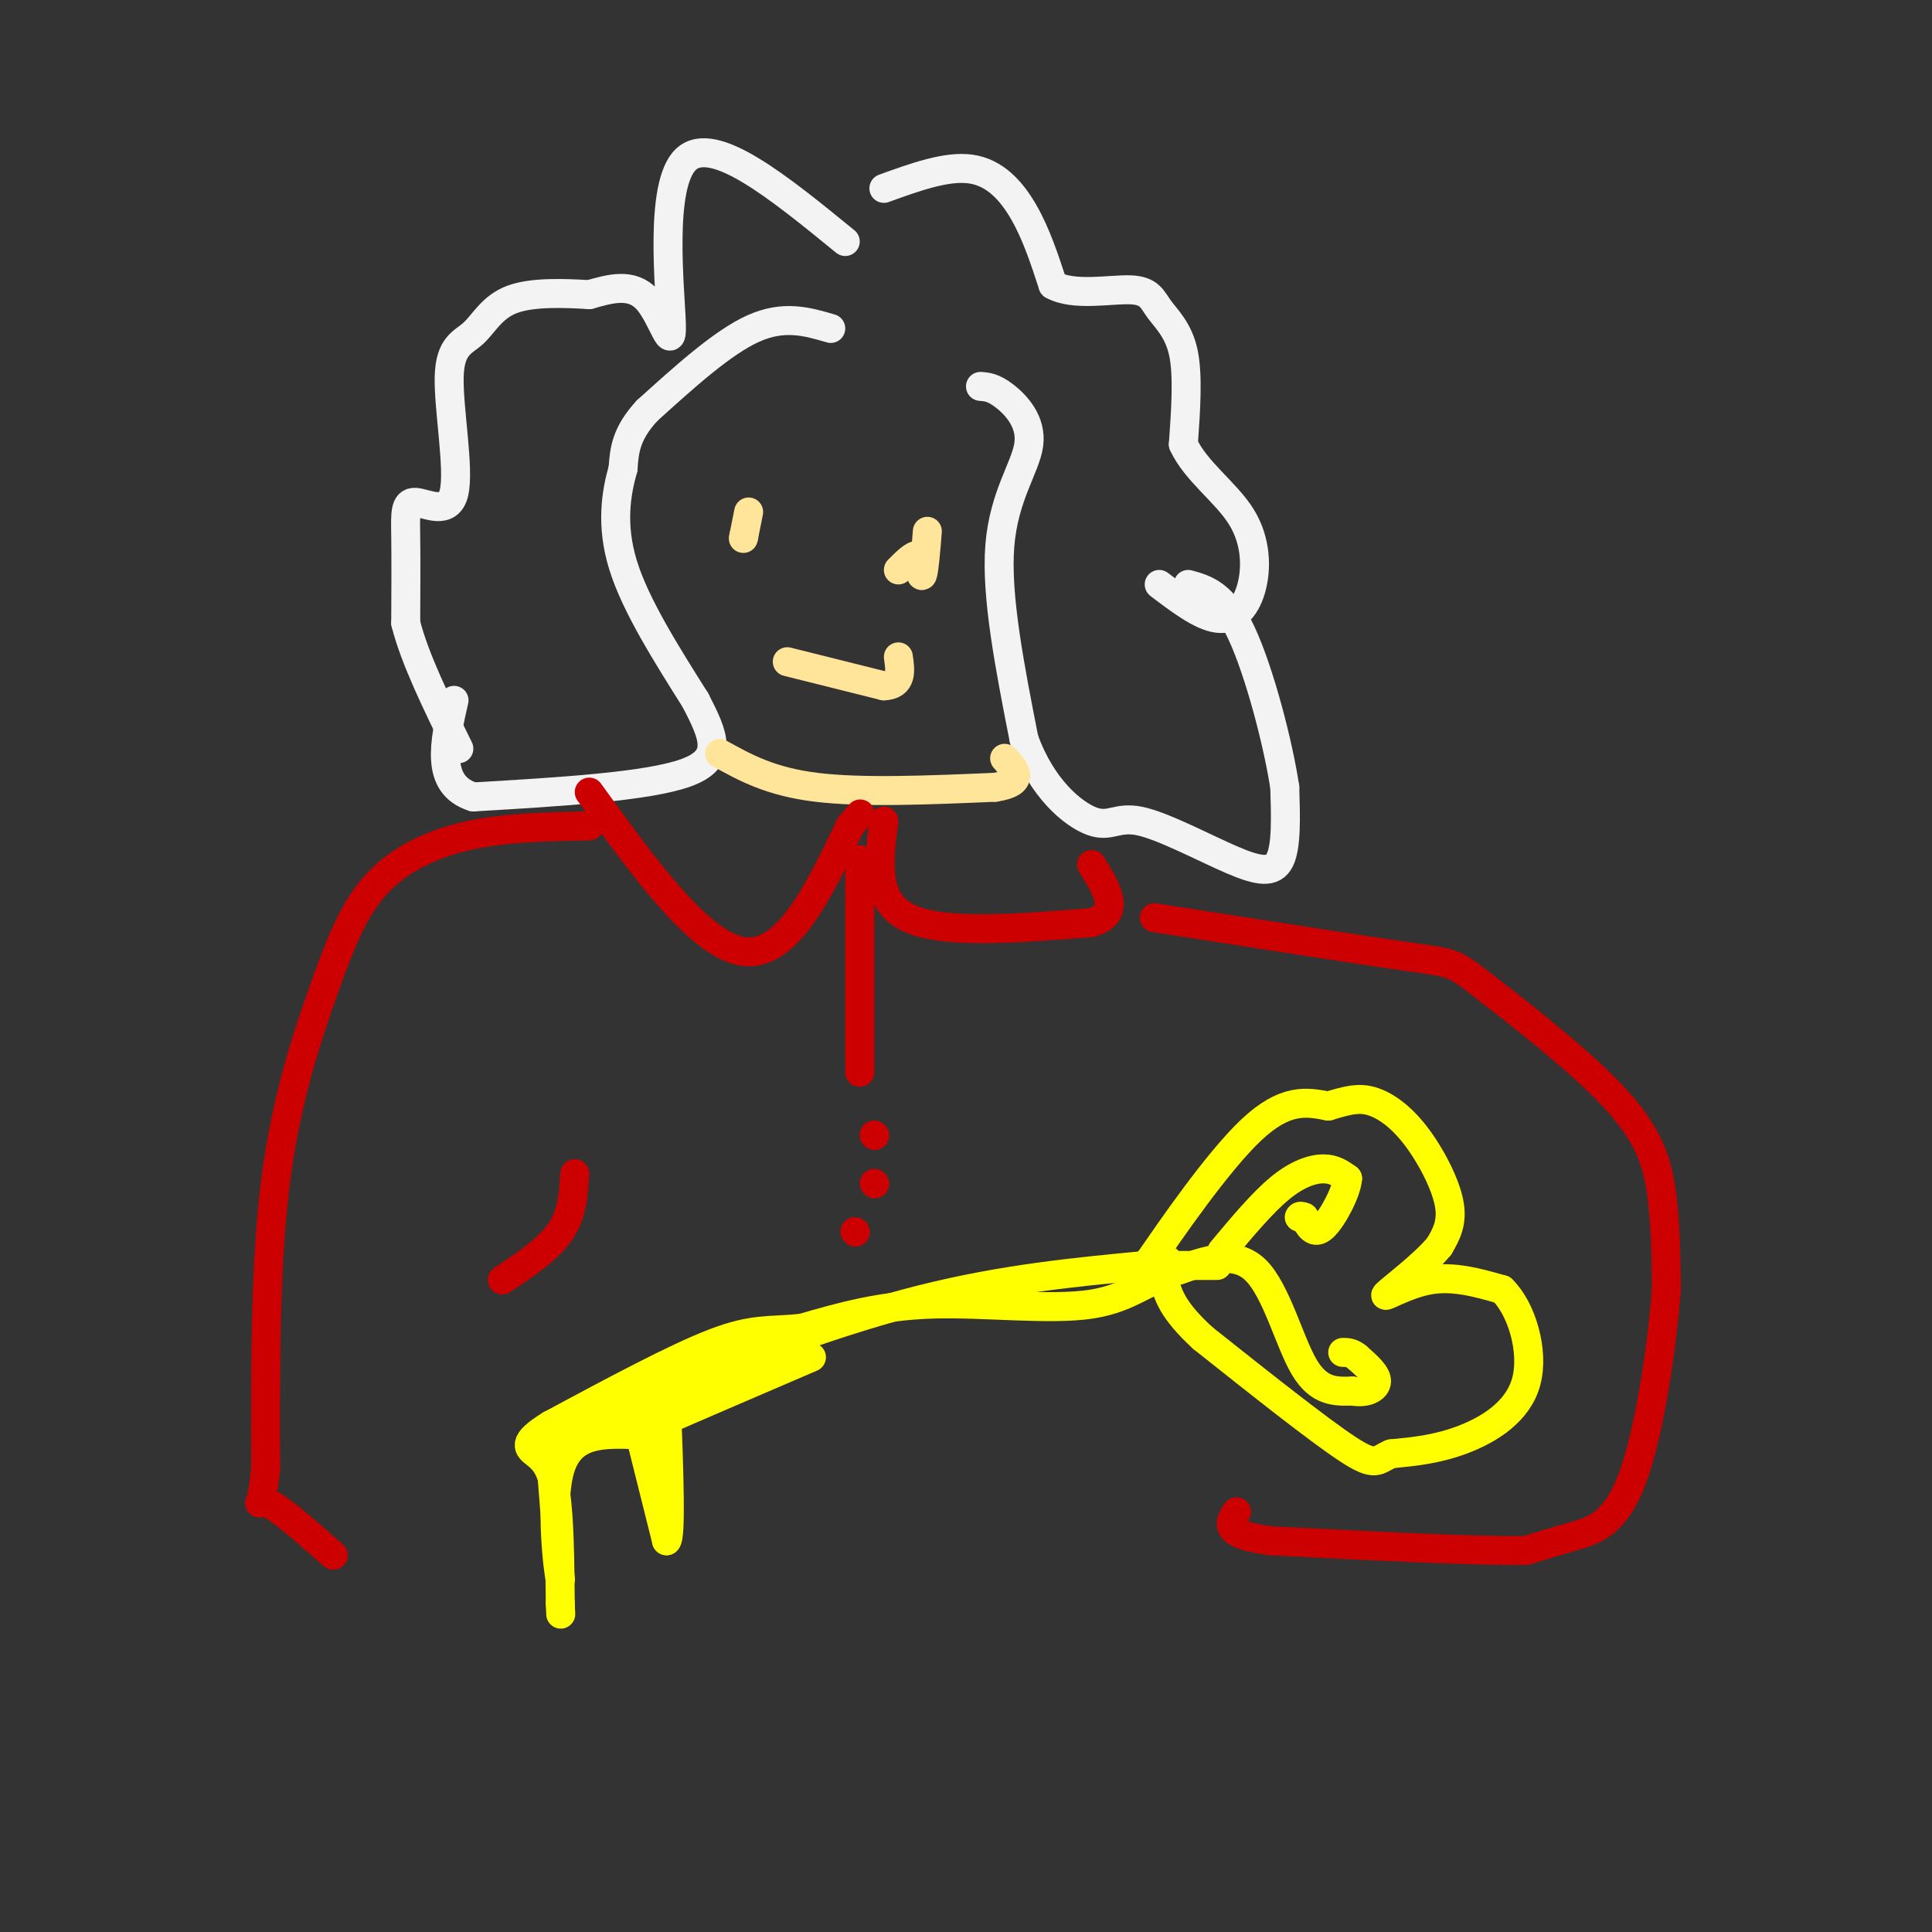 <svg viewBox='0 0 400 400' version='1.1' xmlns='http://www.w3.org/2000/svg' xmlns:xlink='http://www.w3.org/1999/xlink'><rect x="0" y="0" width="400" height="400" fill="#333333" stroke="none"/><g fill='none' stroke='rgb(255,255,0)' stroke-width='6' stroke-linecap='round' stroke-linejoin='round'><path d='M113,301c7.822,-4.600 15.644,-9.200 29,-15c13.356,-5.800 32.244,-12.800 49,-17c16.756,-4.200 31.378,-5.600 46,-7'/><path d='M237,262c7.833,-1.333 4.417,-1.167 1,-1'/><path d='M238,261c4.111,-5.933 13.889,-20.267 21,-27c7.111,-6.733 11.556,-5.867 16,-5'/><path d='M275,229c4.086,-1.230 6.301,-1.804 9,-1c2.699,0.804 5.880,2.986 9,7c3.120,4.014 6.177,9.861 7,14c0.823,4.139 -0.589,6.569 -2,9'/><path d='M298,258c-3.155,3.857 -10.042,9.000 -11,10c-0.958,1.000 4.012,-2.143 9,-3c4.988,-0.857 9.994,0.571 15,2'/><path d='M311,267c4.048,3.929 6.667,12.750 5,19c-1.667,6.250 -7.619,9.929 -13,12c-5.381,2.071 -10.190,2.536 -15,3'/><path d='M288,301c-3.000,1.267 -3.000,2.933 -9,-1c-6.000,-3.933 -18.000,-13.467 -30,-23'/><path d='M249,277c-6.333,-5.833 -7.167,-8.917 -8,-12'/><path d='M241,265c-2.988,-0.667 -6.458,3.667 -15,5c-8.542,1.333 -22.155,-0.333 -33,0c-10.845,0.333 -18.923,2.667 -27,5'/><path d='M166,275c-6.689,0.689 -9.911,-0.089 -18,3c-8.089,3.089 -21.044,10.044 -34,17'/><path d='M114,295c-6.167,3.786 -4.583,4.750 -3,6c1.583,1.250 3.167,2.786 4,8c0.833,5.214 0.917,14.107 1,23'/><path d='M116,332c0.167,3.833 0.083,1.917 0,0'/><path d='M132,295c0.000,0.000 6.000,24.000 6,24'/><path d='M138,319c1.000,-0.667 0.500,-14.333 0,-28'/><path d='M138,291c-1.833,-4.000 -6.417,0.000 -11,4'/><path d='M114,302c0.000,0.000 2.000,25.000 2,25'/><path d='M116,327c-0.356,-0.911 -2.244,-15.689 0,-23c2.244,-7.311 8.622,-7.156 15,-7'/><path d='M131,297c8.667,-3.833 22.833,-9.917 37,-16'/><path d='M253,259c4.178,-5.000 8.356,-10.000 12,-13c3.644,-3.000 6.756,-4.000 9,-4c2.244,0.000 3.622,1.000 5,2'/><path d='M279,244c-0.156,2.622 -3.044,8.178 -5,10c-1.956,1.822 -2.978,-0.089 -4,-2'/><path d='M270,252c-0.833,-0.333 -0.917,-0.167 -1,0'/><path d='M252,262c0.000,0.000 -12.000,0.000 -12,0'/><path d='M244,263c5.867,-2.111 11.733,-4.222 16,0c4.267,4.222 6.933,14.778 10,20c3.067,5.222 6.533,5.111 10,5'/><path d='M280,288c2.844,0.556 4.956,-0.556 5,-2c0.044,-1.444 -1.978,-3.222 -4,-5'/><path d='M281,281c-1.167,-1.000 -2.083,-1.000 -3,-1'/></g>
<g fill='none' stroke='rgb(243,243,243)' stroke-width='6' stroke-linecap='round' stroke-linejoin='round'><path d='M183,39c6.511,-2.356 13.022,-4.711 18,-4c4.978,0.711 8.422,4.489 11,9c2.578,4.511 4.289,9.756 6,15'/><path d='M218,59c4.268,2.388 11.938,0.856 16,1c4.062,0.144 4.517,1.962 6,4c1.483,2.038 3.995,4.297 5,9c1.005,4.703 0.502,11.852 0,19'/><path d='M245,92c2.523,5.545 8.831,9.909 12,15c3.169,5.091 3.199,10.909 2,15c-1.199,4.091 -3.628,6.455 -7,6c-3.372,-0.455 -7.686,-3.727 -12,-7'/><path d='M175,50c-13.685,-11.173 -27.369,-22.345 -33,-17c-5.631,5.345 -3.208,27.208 -3,34c0.208,6.792 -1.798,-1.488 -5,-5c-3.202,-3.512 -7.601,-2.256 -12,-1'/><path d='M122,61c-5.089,-0.310 -11.812,-0.585 -16,1c-4.188,1.585 -5.840,5.029 -8,7c-2.160,1.971 -4.827,2.467 -5,9c-0.173,6.533 2.150,19.102 1,24c-1.150,4.898 -5.771,2.127 -8,2c-2.229,-0.127 -2.065,2.392 -2,7c0.065,4.608 0.033,11.304 0,18'/><path d='M84,129c1.833,7.333 6.417,16.667 11,26'/><path d='M172,68c-4.833,-1.417 -9.667,-2.833 -16,0c-6.333,2.833 -14.167,9.917 -22,17'/><path d='M134,85c-4.500,4.833 -4.750,8.417 -5,12'/><path d='M129,97c-1.444,5.067 -2.556,11.733 0,20c2.556,8.267 8.778,18.133 15,28'/><path d='M144,145c3.844,7.467 5.956,12.133 -2,15c-7.956,2.867 -25.978,3.933 -44,5'/><path d='M98,165c-8.000,-2.500 -6.000,-11.250 -4,-20'/><path d='M203,80c1.339,0.101 2.679,0.202 5,2c2.321,1.798 5.625,5.292 5,10c-0.625,4.708 -5.179,10.631 -6,21c-0.821,10.369 2.089,25.185 5,40'/><path d='M212,153c3.604,10.156 10.115,15.544 14,17c3.885,1.456 5.144,-1.022 10,0c4.856,1.022 13.307,5.544 19,8c5.693,2.456 8.626,2.844 10,0c1.374,-2.844 1.187,-8.922 1,-15'/><path d='M266,163c-1.356,-9.000 -5.244,-24.000 -9,-32c-3.756,-8.000 -7.378,-9.000 -11,-10'/></g>
<g fill='none' stroke='rgb(255,229,153)' stroke-width='6' stroke-linecap='round' stroke-linejoin='round'><path d='M155,106c0.000,0.000 -1.000,5.000 -1,5'/><path d='M154,111c-0.167,0.833 -0.083,0.417 0,0'/><path d='M192,110c-0.333,4.083 -0.667,8.167 -1,9c-0.333,0.833 -0.667,-1.583 -1,-4'/><path d='M190,115c-0.833,-0.167 -2.417,1.417 -4,3'/><path d='M149,156c5.250,2.917 10.500,5.833 20,7c9.500,1.167 23.250,0.583 37,0'/><path d='M206,163c6.500,-1.000 4.250,-3.500 2,-6'/><path d='M163,137c0.000,0.000 20.000,5.000 20,5'/><path d='M183,142c3.833,-0.167 3.417,-3.083 3,-6'/></g>
<g fill='none' stroke='rgb(204,0,0)' stroke-width='6' stroke-linecap='round' stroke-linejoin='round'><path d='M122,164c11.500,15.917 23.000,31.833 32,33c9.000,1.167 15.500,-12.417 22,-26'/><path d='M176,171c3.667,-4.333 1.833,-2.167 0,0'/><path d='M183,170c-1.083,8.250 -2.167,16.500 5,20c7.167,3.500 22.583,2.250 38,1'/><path d='M226,191c6.333,-1.833 3.167,-6.917 0,-12'/><path d='M178,178c0.000,0.000 0.000,44.000 0,44'/><path d='M181,235c0.000,0.000 0.100,0.100 0.1,0.1'/><path d='M181,245c0.000,0.000 0.100,0.100 0.1,0.1'/><path d='M177,255c0.000,0.000 0.100,0.100 0.1,0.1'/><path d='M122,171c-8.671,0.155 -17.343,0.309 -25,2c-7.657,1.691 -14.300,4.917 -19,10c-4.700,5.083 -7.458,12.022 -11,22c-3.542,9.978 -7.869,22.994 -10,40c-2.131,17.006 -2.065,38.003 -2,59'/><path d='M55,304c-0.933,10.244 -2.267,6.356 0,7c2.267,0.644 8.133,5.822 14,11'/><path d='M239,190c20.906,3.271 41.812,6.542 52,8c10.188,1.458 9.659,1.102 16,6c6.341,4.898 19.553,15.049 27,23c7.447,7.951 9.128,13.700 10,20c0.872,6.300 0.936,13.150 1,20'/><path d='M345,267c-0.833,11.238 -3.417,29.333 -7,39c-3.583,9.667 -8.167,10.905 -12,12c-3.833,1.095 -6.917,2.048 -10,3'/><path d='M316,321c-10.500,0.167 -31.750,-0.917 -53,-2'/><path d='M263,319c-10.000,-1.333 -8.500,-3.667 -7,-6'/><path d='M119,243c-0.250,4.167 -0.500,8.333 -3,12c-2.500,3.667 -7.250,6.833 -12,10'/></g>
</svg>